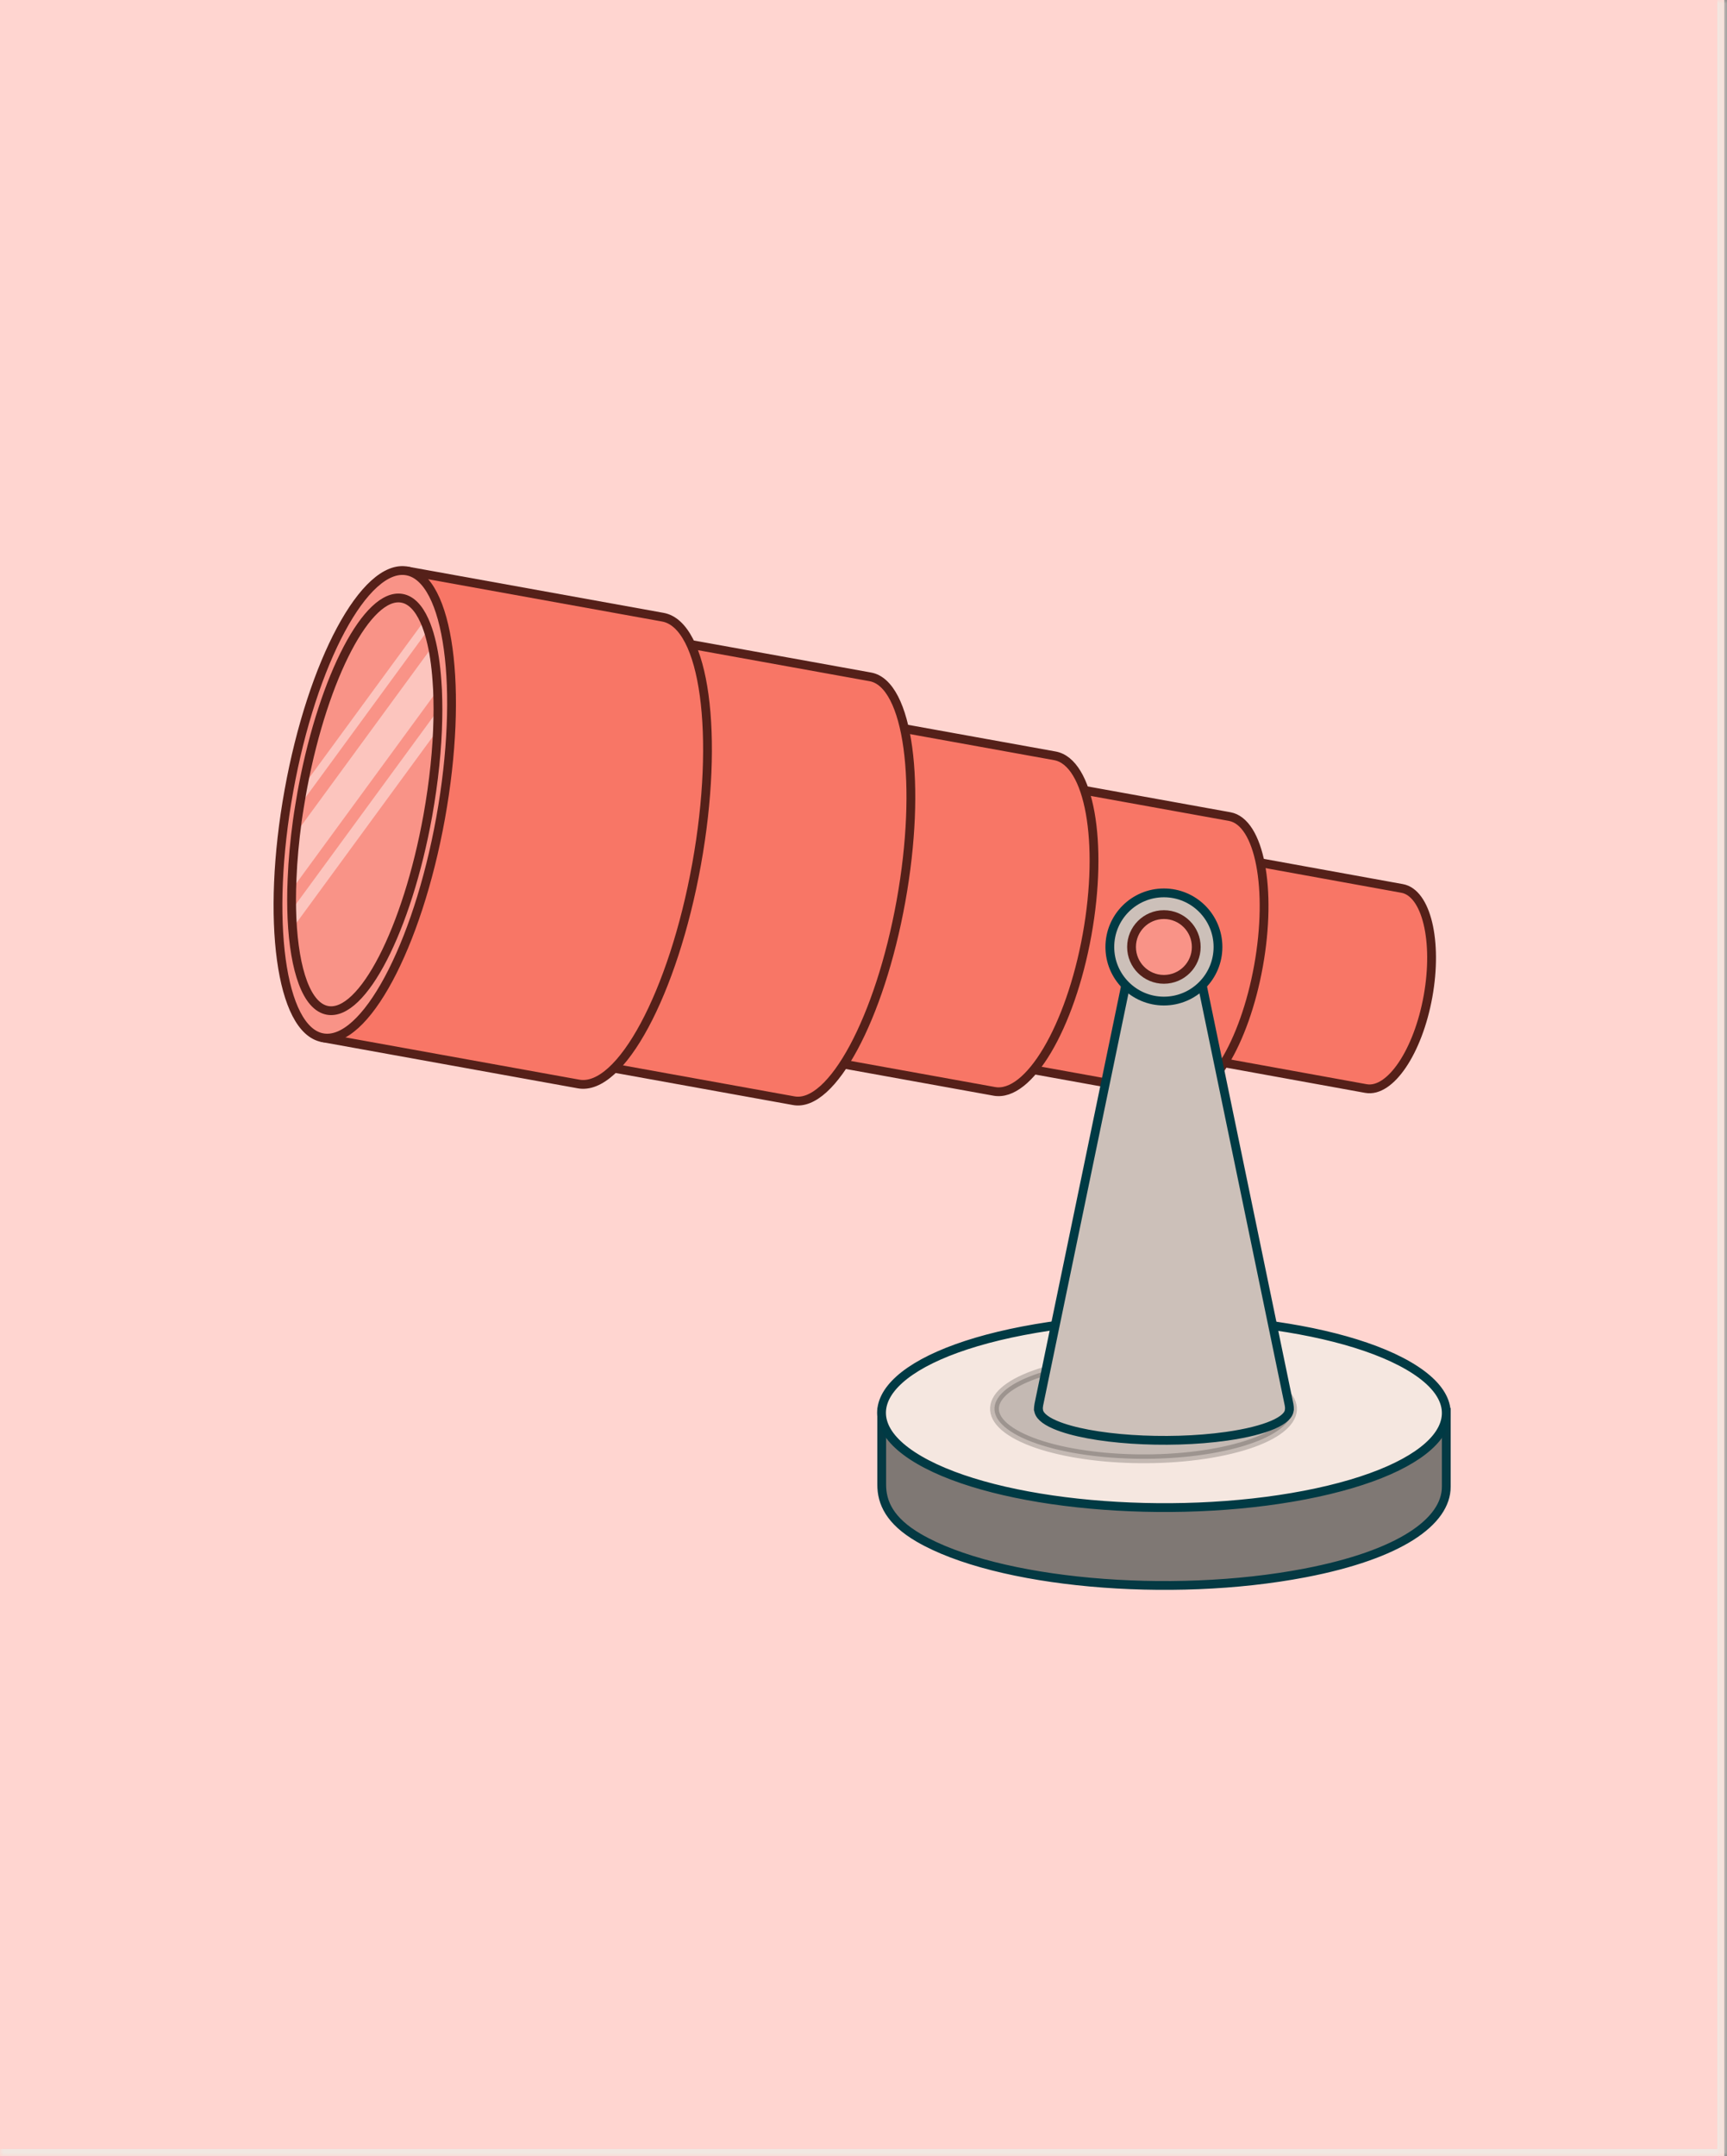 <svg width="250" height="312" viewBox="0 0 250 312" fill="none" xmlns="http://www.w3.org/2000/svg">
<rect x="0" y="0" width="250" height="312" fill="#808080" stroke="none"/>
<mask id="path-1-inside-1_4265_47997" fill="white">
<path d="M0 0H249.6V312H0V0Z"/>
</mask>
<path d="M0 0H249.6V312H0V0Z" fill="#FFD5D0"/>
<path d="M249.6 312V313H250.6V312H249.6ZM249.6 0H248.6V312H249.6H250.6V0H249.6ZM249.6 312V311H0V312V313H249.6V312Z" fill="#F1E8E2" mask="url(#path-1-inside-1_4265_47997)"/>
<g clip-path="url(#clip0_4265_47997)">
<path d="M160.083 135.745C161.528 127.748 165.55 121.781 169.066 122.416L202.963 128.567C202.964 128.567 202.965 128.567 202.966 128.567C206.482 129.203 208.162 136.2 206.717 144.197C205.272 152.194 201.25 158.162 197.733 157.526C197.733 157.526 197.732 157.526 197.731 157.526L163.834 151.375C160.318 150.74 158.638 143.742 160.083 135.745Z" fill="#F87666" stroke="#552019" stroke-width="1.273" stroke-linejoin="round"/>
<path d="M140.129 132.21C142.148 121.04 147.286 112.618 151.606 113.398L178.004 118.168C178.005 118.168 178.006 118.168 178.008 118.169C182.328 118.949 184.194 128.637 182.176 139.807C180.158 150.977 175.019 159.399 170.699 158.618C170.698 158.618 170.697 158.618 170.696 158.618L144.298 153.849C139.977 153.068 138.111 143.38 140.129 132.21Z" fill="#F87666" stroke="#552019" stroke-width="1.273" stroke-linejoin="round"/>
<path d="M108.769 126.51C111.192 113.101 117.203 102.963 122.196 103.865L152.703 109.377C152.704 109.377 152.705 109.378 152.706 109.378C157.699 110.28 159.783 121.881 157.36 135.289C154.937 148.697 148.925 158.835 143.933 157.934C143.932 157.933 143.931 157.933 143.929 157.933L113.423 152.421C108.43 151.519 106.347 139.918 108.769 126.51Z" fill="#F87666" stroke="#552019" stroke-width="1.273" stroke-linejoin="round"/>
<path d="M76.838 120.74C79.898 103.802 86.842 90.878 92.348 91.873C92.348 91.873 92.347 91.873 92.348 91.873L125.989 97.951C125.991 97.951 125.991 97.952 125.993 97.952C131.498 98.947 133.481 113.483 130.421 130.421C127.361 147.358 120.416 160.283 114.911 159.288C114.909 159.288 114.908 159.287 114.907 159.287L81.265 153.209C75.76 152.214 73.777 137.677 76.838 120.74Z" fill="#F87666"/>
<path d="M92.348 91.873C86.842 90.878 79.898 103.802 76.838 120.74C73.777 137.677 75.76 152.214 81.265 153.209L114.907 159.287C114.908 159.287 114.909 159.288 114.911 159.288C120.416 160.283 127.361 147.358 130.421 130.421C133.481 113.483 131.498 98.947 125.993 97.952C125.991 97.952 125.991 97.951 125.989 97.951L92.348 91.873ZM92.348 91.873C92.348 91.873 92.347 91.873 92.348 91.873Z" stroke="#552019" stroke-width="1.273" stroke-linejoin="round"/>
<path d="M95.955 89.316C95.956 89.316 95.958 89.316 95.959 89.317C102.022 90.412 104.206 106.422 100.836 125.075C97.465 143.729 89.817 157.962 83.754 156.867C83.752 156.867 83.751 156.866 83.75 156.866L46.7 150.172L58.905 82.621L95.955 89.316Z" fill="#F87666" stroke="#552019" stroke-width="1.273" stroke-linejoin="round"/>
<path d="M46.702 150.171C40.638 149.076 38.455 133.066 41.825 114.412C45.196 95.759 52.843 81.525 58.907 82.621C64.97 83.717 67.153 99.726 63.783 118.38C60.413 137.033 52.765 151.267 46.702 150.171Z" fill="#F99387" stroke="#552019" stroke-width="1.273" stroke-linejoin="round"/>
<path d="M42.278 128.672L63.25 100.021C63.086 97.711 62.781 95.66 62.324 93.937L43.04 120.278C42.641 123.209 42.383 126.034 42.278 128.672Z" fill="white" fill-opacity="0.46"/>
<path d="M42.209 131.708C42.209 132.646 42.233 133.56 42.268 134.439L63.381 105.601C63.404 104.64 63.404 103.702 63.381 102.799L42.209 131.708Z" fill="white" fill-opacity="0.46"/>
<path d="M43.378 116.566L61.959 91.174C61.795 90.682 61.62 90.225 61.432 89.814L43.859 113.799C43.8 114.116 43.742 114.433 43.683 114.749C43.578 115.359 43.472 115.968 43.378 116.566Z" fill="white" fill-opacity="0.46"/>
<path d="M42.209 130.188C42.209 131.126 42.233 132.041 42.268 132.92C42.62 140.493 44.425 145.675 47.414 146.214C52.455 147.128 58.95 134.514 61.927 118.044C62.818 113.073 63.299 108.325 63.381 104.081C63.404 103.12 63.404 102.182 63.381 101.28C63.369 100.318 63.322 99.392 63.252 98.501C63.088 96.192 62.783 94.14 62.326 92.417C62.221 91.984 62.092 91.561 61.962 91.174C61.799 90.682 61.623 90.225 61.435 89.815C60.603 87.962 59.512 86.814 58.188 86.579C53.253 85.688 46.91 97.798 43.862 113.8C43.804 114.116 43.745 114.433 43.687 114.749C43.581 115.359 43.475 115.969 43.381 116.566C43.253 117.305 43.147 118.032 43.042 118.759C42.643 121.689 42.385 124.515 42.28 127.152C42.233 128.196 42.209 129.204 42.209 130.188Z" stroke="#552019" stroke-width="1.273" stroke-linejoin="round"/>
<path d="M127.636 214.811V204.403H209.363V215.138C209.374 220.196 202.646 224.988 188.919 227.622C169.324 231.384 144.292 229.112 133.007 222.547C128.814 220.108 127.624 217.459 127.636 214.811Z" fill="#7F7874" stroke="#043943" stroke-width="1.273" stroke-miterlimit="10"/>
<path d="M133.07 211.279C144.335 217.843 169.323 220.115 188.883 216.353C208.443 212.592 215.168 204.221 203.903 197.656C192.638 191.092 167.65 188.82 148.09 192.582C128.53 196.343 121.806 204.714 133.07 211.279Z" fill="#F5E7E0" stroke="#003A44" stroke-width="1.273" stroke-linejoin="round"/>
<path opacity="0.2" d="M146.841 207.472C152.786 210.937 165.974 212.136 176.297 210.151C186.62 208.166 190.169 203.748 184.224 200.283C178.279 196.819 165.091 195.62 154.768 197.605C144.445 199.59 140.896 204.008 146.841 207.472Z" fill="black" stroke="black" stroke-width="1.273" stroke-linejoin="round"/>
<path d="M150.309 203.988C150.321 203.988 150.333 204 150.344 204C150.367 204.738 151.129 205.5 152.759 206.192C157.765 208.325 168.867 209.075 177.553 207.845C180.472 207.434 182.746 206.848 184.282 206.18C185.829 205.512 186.638 204.75 186.638 203.976H186.662C186.662 203.742 186.65 203.507 186.603 203.273L172.876 136.944C171.891 132.197 165.104 132.197 164.119 136.944L150.38 203.273C150.333 203.519 150.321 203.754 150.309 203.988Z" fill="#CCC0B9" stroke="#003A44" stroke-width="1.273" stroke-linejoin="round"/>
<path d="M168.487 144.868C164.163 144.868 160.659 141.363 160.659 137.04C160.659 132.716 164.163 129.211 168.487 129.211C172.811 129.211 176.315 132.716 176.315 137.04C176.315 141.363 172.811 144.868 168.487 144.868Z" fill="#CCC0B9" stroke="#003A44" stroke-width="1.273" stroke-linejoin="round"/>
<path d="M168.485 141.724C165.898 141.724 163.801 139.627 163.801 137.04C163.801 134.453 165.898 132.355 168.485 132.355C171.072 132.355 173.169 134.453 173.169 137.04C173.169 139.627 171.072 141.724 168.485 141.724Z" fill="#F99387" stroke="#552019" stroke-width="1.273" stroke-linejoin="round"/>
</g>
<defs>
<clipPath id="clip0_4265_47997">
<rect width="170.4" height="148.149" fill="white" transform="matrix(-1 0 0 1 210 81.925)"/>
</clipPath>
</defs>
</svg>
